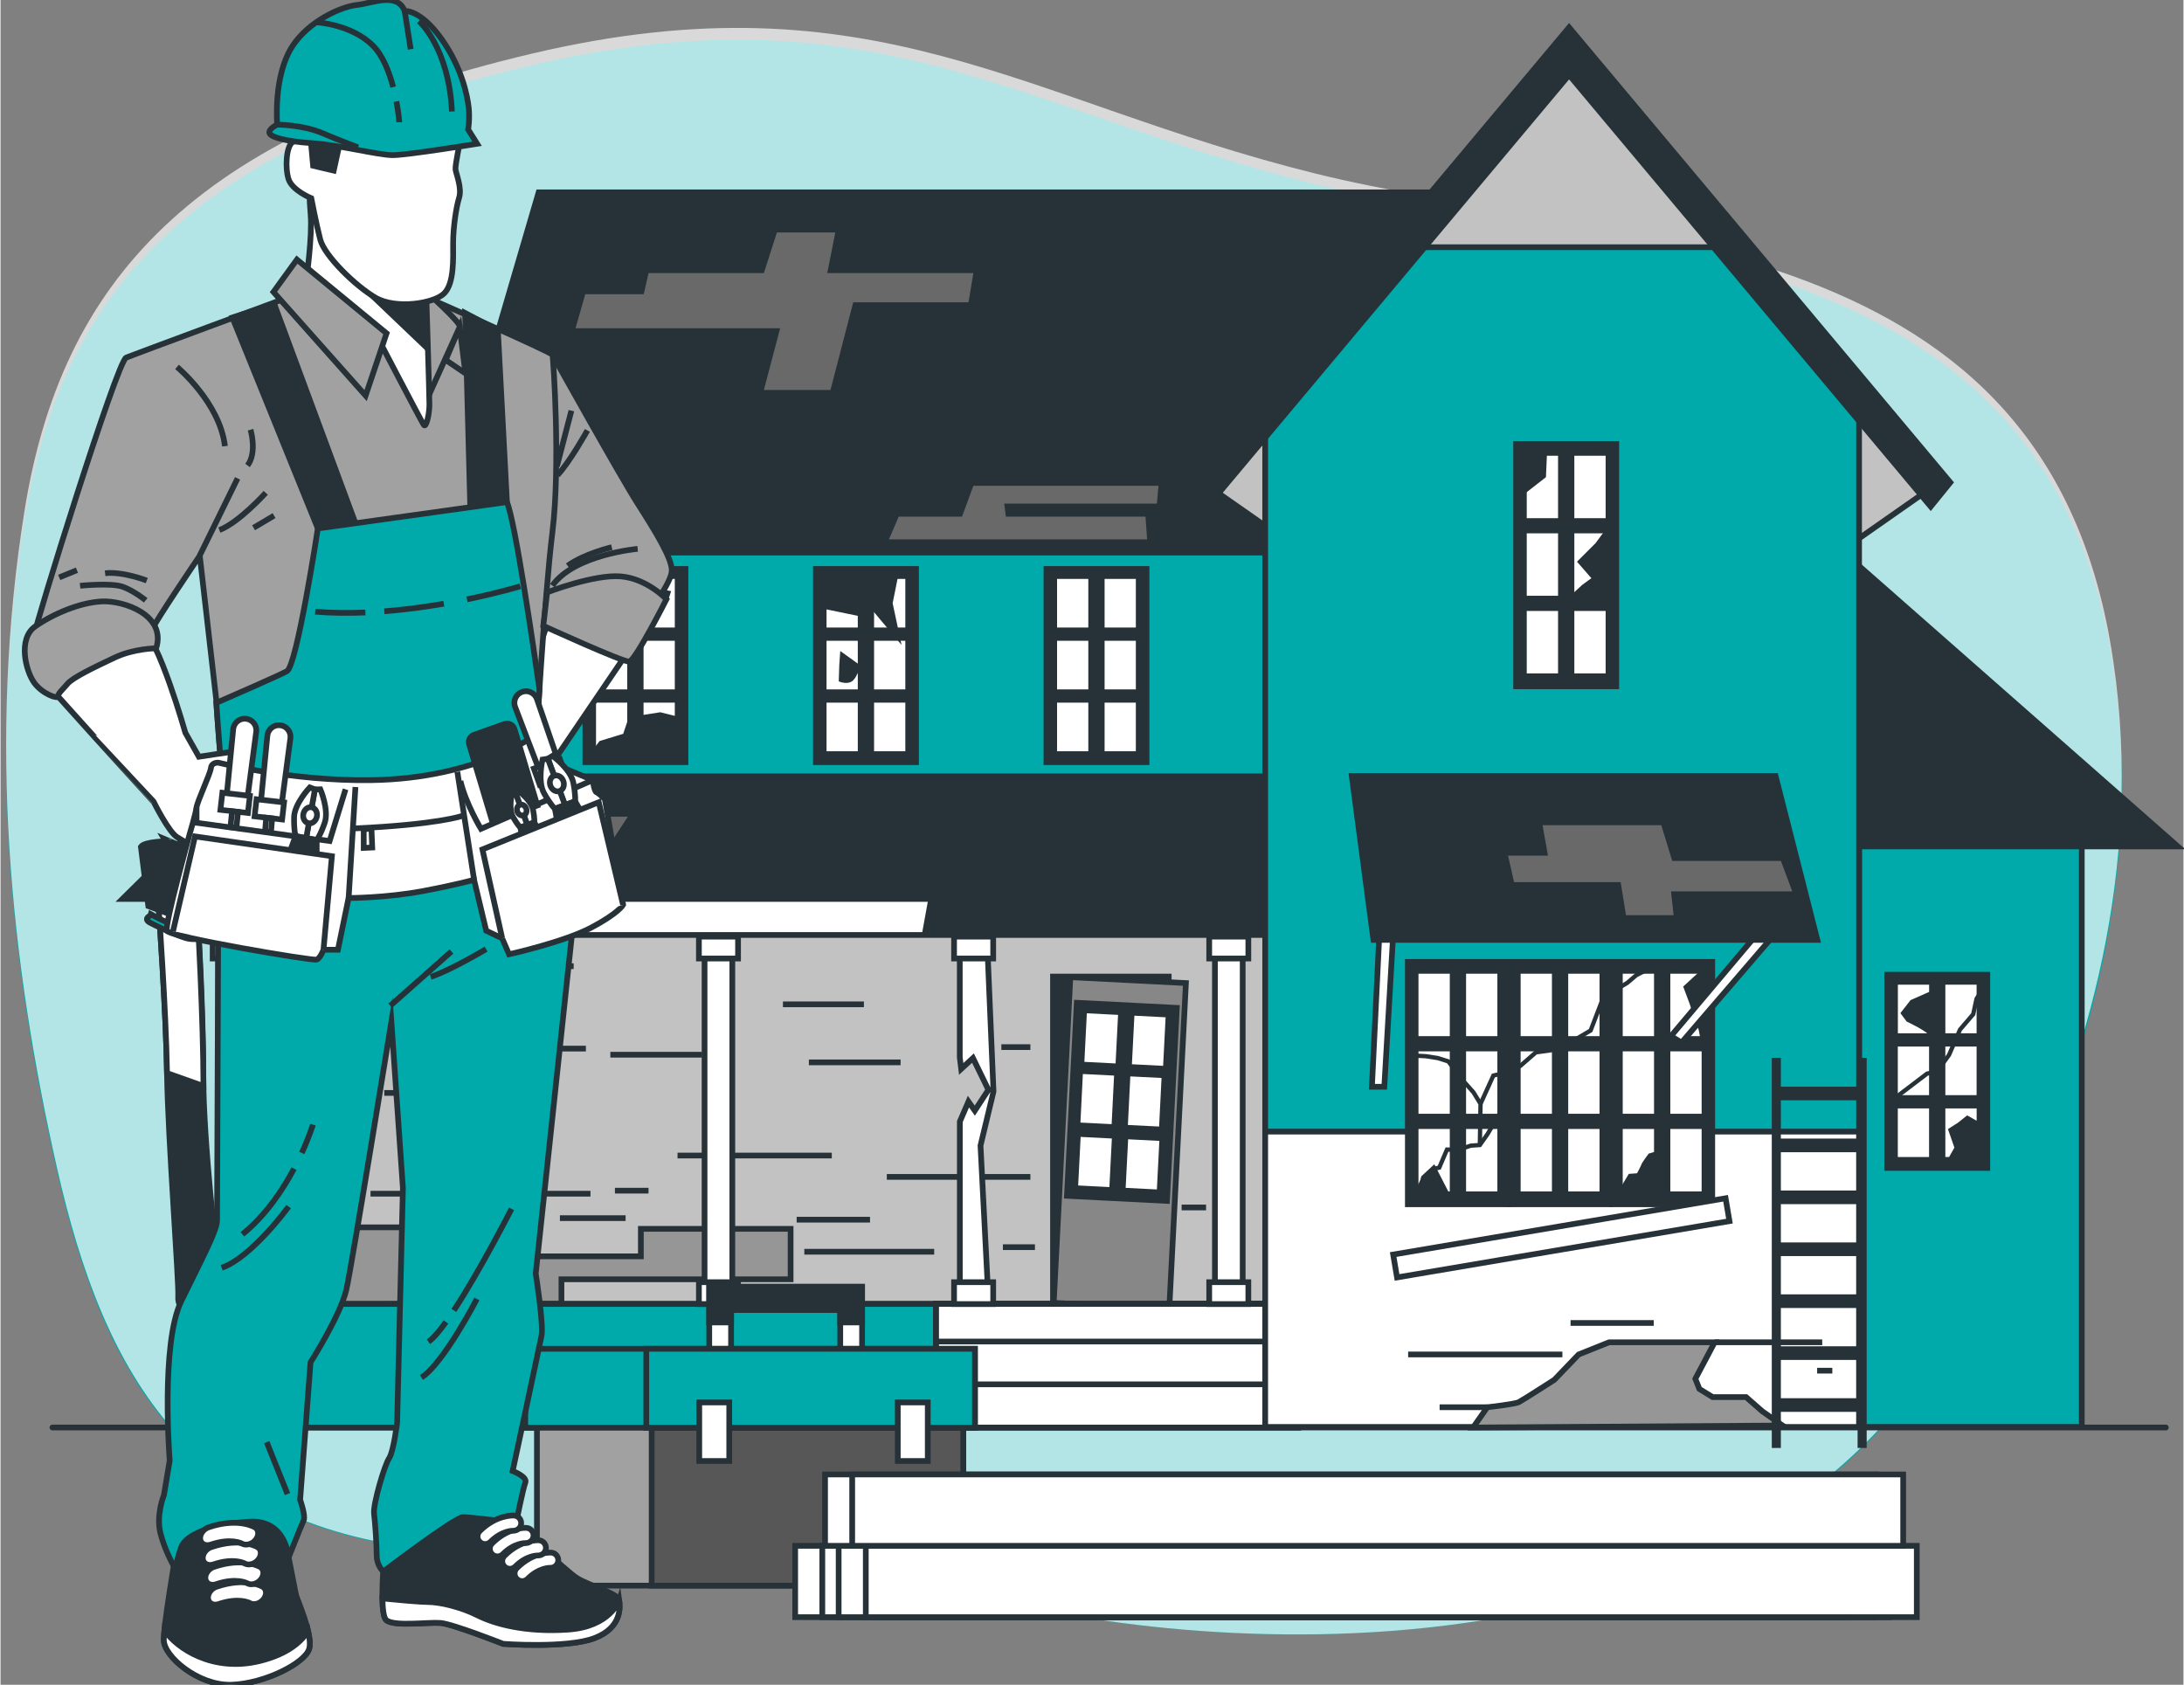 <svg width="512" height="395" version="1.1" id="Layer_1" xmlns="http://www.w3.org/2000/svg" xmlns:xlink="http://www.w3.org/1999/xlink" x="0px" y="0px"
	 viewBox="0 0 382.09 294.92" style="enable-background:new 0 0 382.09 294.92;" xml:space="preserve">
<rect x="0" y="0" width="382.09" height="294.92" fill="#808080" stroke="none"/>
<g id="Background_Simple">
</g>
<g id="Floor">
</g>
<g id="Clouds_1_">
</g>
<g id="Plant_00000113345829635949473810000009917685311215931786_">
</g>
<g id="House">
</g>
<g id="Toolbox">
</g>
<g id="Wood">
</g>
<g id="Character">
</g>
<g id="Ladder">
	<g>
		<g>
			<path style="fill:#00A9AA;" d="M329.67,249.49c0,0,52.5-62.91,39.56-136.04s-88.38-68.68-139.21-81.22S152.83-2.55,93.13,11.39
				S10.59,51.07,4.18,90.97c-6.41,39.89-2.5,78.08,5.73,114.19s23.44,62.68,67.25,66.38c43.82,3.7,58.78-6.93,83.62,4.08
				C185.62,286.65,283.22,300.67,329.67,249.49z"/>
			<path style="opacity:0.7;fill:#FFFFFF;enable-background:new    ;" d="M329.67,249.22c0,0,52.5-63.38,39.56-137.05
				s-88.38-69.19-139.21-81.82S152.83-4.69,93.13,9.36S10.59,49.33,4.18,89.52c-6.41,40.18-2.5,78.66,5.73,115.04
				s23.44,63.14,67.25,66.87c43.82,3.73,58.78-6.98,83.62,4.11C185.62,286.65,283.22,300.78,329.67,249.22z"/>
		</g>
		
			<line style="fill:none;stroke:#263238;stroke-linecap:round;stroke-linejoin:round;stroke-miterlimit:10;" x1="9.08" y1="249.89" x2="379.01" y2="249.89"/>
		<g>
			<rect x="59.6" y="158.98" style="fill:#C2C2C2;stroke:#263238;stroke-miterlimit:10;" width="163.17" height="69.27"/>
			<g>
				<rect x="184.22" y="170.95" style="fill:#263238;stroke:#263238;stroke-miterlimit:10;" width="20.25" height="57.07"/>
				
					<rect x="167.23" y="189.91" transform="matrix(0.051 -0.999 0.999 0.051 -13.907 385.445)" style="fill:#878787;stroke:#263238;stroke-width:1;stroke-miterlimit:10;" width="57.07" height="20.25"/>
				<g>
					
						<rect x="179.22" y="184.08" transform="matrix(0.051 -0.999 0.999 0.051 -6.374 378.979)" style="fill:#263238;stroke:#263238;stroke-width:1;stroke-miterlimit:10;" width="33.82" height="17.52"/>
					<g>
						
							<rect x="187.76" y="178.5" transform="matrix(0.051 -0.999 0.999 0.051 1.286 364.824)" style="fill:#FFFFFF;stroke:#263238;stroke-width:1;stroke-miterlimit:10;" width="9.51" height="6.47"/>
						
							<rect x="196.08" y="178.92" transform="matrix(0.051 -0.999 0.999 0.051 8.765 373.533)" style="fill:#FFFFFF;stroke:#263238;stroke-width:1;stroke-miterlimit:10;" width="9.51" height="6.47"/>
					</g>
					<g>
						
							<rect x="187.24" y="189.29" transform="matrix(0.05 -0.999 0.999 0.05 -9.968 374.574)" style="fill:#FFFFFF;stroke:#263238;stroke-width:1;stroke-miterlimit:10;" width="9.51" height="6.47"/>
						
							<rect x="195.55" y="189.71" transform="matrix(0.05 -0.999 0.999 0.05 -2.496 383.272)" style="fill:#FFFFFF;stroke:#263238;stroke-width:1;stroke-miterlimit:10;" width="9.51" height="6.47"/>
					</g>
					<g>
						
							<rect x="186.67" y="200.13" transform="matrix(0.051 -0.999 0.999 0.051 -21.352 384.272)" style="fill:#FFFFFF;stroke:#263238;stroke-width:1;stroke-miterlimit:10;" width="9.51" height="6.47"/>
						
							<rect x="194.98" y="200.55" transform="matrix(0.051 -0.999 0.999 0.051 -13.882 392.97)" style="fill:#FFFFFF;stroke:#263238;stroke-width:1;stroke-miterlimit:10;" width="9.51" height="6.47"/>
					</g>
				</g>
			</g>
			<g>
				<polygon style="fill:#969696;stroke:#263238;stroke-miterlimit:10;" points="112.08,215.11 112.08,219.93 89.89,219.93 
					89.89,214.85 59.68,214.85 59.68,228.26 98.18,228.21 98.18,223.94 138.29,223.94 138.29,215.11 				"/>
				<line style="fill:none;stroke:#263238;stroke-miterlimit:10;" x1="139.35" y1="213.51" x2="152.19" y2="213.51"/>
				<line style="fill:none;stroke:#263238;stroke-miterlimit:10;" x1="97.91" y1="213.24" x2="109.41" y2="213.24"/>
				<line style="fill:none;stroke:#263238;stroke-miterlimit:10;" x1="163.42" y1="219.12" x2="140.69" y2="219.12"/>
				<line style="fill:none;stroke:#263238;stroke-miterlimit:10;" x1="64.76" y1="208.96" x2="103.26" y2="208.96"/>
				<line style="fill:none;stroke:#263238;stroke-miterlimit:10;" x1="107.54" y1="208.43" x2="113.42" y2="208.43"/>
				<line style="fill:none;stroke:#263238;stroke-miterlimit:10;" x1="157.54" y1="185.97" x2="141.49" y2="185.97"/>
				<line style="fill:none;stroke:#263238;stroke-miterlimit:10;" x1="106.74" y1="184.63" x2="122.78" y2="184.63"/>
				<line style="fill:none;stroke:#263238;stroke-miterlimit:10;" x1="94.44" y1="183.56" x2="102.46" y2="183.56"/>
				<line style="fill:none;stroke:#263238;stroke-miterlimit:10;" x1="151.12" y1="175.81" x2="136.95" y2="175.81"/>
				<line style="fill:none;stroke:#263238;stroke-miterlimit:10;" x1="67.17" y1="191.32" x2="93.1" y2="191.32"/>
				<line style="fill:none;stroke:#263238;stroke-miterlimit:10;" x1="145.5" y1="202.28" x2="118.5" y2="202.28"/>
				<line style="fill:none;stroke:#263238;stroke-miterlimit:10;" x1="180.26" y1="183.3" x2="175.18" y2="183.3"/>
				<line style="fill:none;stroke:#263238;stroke-miterlimit:10;" x1="206.73" y1="211.37" x2="211.01" y2="211.37"/>
				<line style="fill:none;stroke:#263238;stroke-miterlimit:10;" x1="181.06" y1="218.32" x2="175.45" y2="218.32"/>
				<line style="fill:none;stroke:#263238;stroke-miterlimit:10;" x1="155.13" y1="206.02" x2="180.26" y2="206.02"/>
				<line style="fill:none;stroke:#263238;stroke-miterlimit:10;" x1="64.22" y1="169.13" x2="100.32" y2="169.13"/>
			</g>
			<rect x="34.87" y="154.51" style="fill:#FFFFFF;stroke:#263238;stroke-miterlimit:10;" width="192.18" height="9.16"/>
			<polygon style="fill:#263238;stroke:#263238;stroke-miterlimit:10;" points="86.57,92.94 21.34,157.36 162.9,157.36 
				161.82,163.31 227.32,163.31 227.32,89.72 89.55,89.72 			"/>
			<rect x="89.1" y="89.72" style="fill:#00A9AA;stroke:#263238;stroke-miterlimit:10;" width="139.19" height="46.18"/>
			<polygon style="fill:#263238;stroke:#263238;stroke-miterlimit:10;" points="277.98,96.73 75.72,96.73 94.19,33.67 277.98,33.67 
							"/>
			<g>
				<rect x="102.37" y="99.6" style="fill:#263238;stroke:#263238;stroke-miterlimit:10;" width="17.52" height="33.82"/>
				<g>
					<rect x="103.73" y="100.84" style="fill:#FFFFFF;stroke:#263238;stroke-miterlimit:10;" width="6.47" height="9.51"/>
					<rect x="112.05" y="100.84" style="fill:#FFFFFF;stroke:#263238;stroke-miterlimit:10;" width="6.47" height="9.51"/>
				</g>
				<g>
					<rect x="103.73" y="111.67" style="fill:#FFFFFF;stroke:#263238;stroke-miterlimit:10;" width="6.47" height="9.51"/>
					<rect x="112.05" y="111.67" style="fill:#FFFFFF;stroke:#263238;stroke-miterlimit:10;" width="6.47" height="9.51"/>
				</g>
				<g>
					<rect x="103.73" y="122.5" style="fill:#FFFFFF;stroke:#263238;stroke-miterlimit:10;" width="6.47" height="9.51"/>
					<rect x="112.05" y="122.5" style="fill:#FFFFFF;stroke:#263238;stroke-miterlimit:10;" width="6.47" height="9.51"/>
				</g>
			</g>
			<g>
				<rect x="142.72" y="99.6" style="fill:#263238;stroke:#263238;stroke-miterlimit:10;" width="17.52" height="33.82"/>
				<g>
					<rect x="144.08" y="100.84" style="fill:#FFFFFF;stroke:#263238;stroke-miterlimit:10;" width="6.47" height="9.51"/>
					<rect x="152.4" y="100.84" style="fill:#FFFFFF;stroke:#263238;stroke-miterlimit:10;" width="6.47" height="9.51"/>
				</g>
				<g>
					<rect x="144.08" y="111.67" style="fill:#FFFFFF;stroke:#263238;stroke-miterlimit:10;" width="6.47" height="9.51"/>
					<rect x="152.4" y="111.67" style="fill:#FFFFFF;stroke:#263238;stroke-miterlimit:10;" width="6.47" height="9.51"/>
				</g>
				<g>
					<rect x="144.08" y="122.5" style="fill:#FFFFFF;stroke:#263238;stroke-miterlimit:10;" width="6.47" height="9.51"/>
					<rect x="152.4" y="122.5" style="fill:#FFFFFF;stroke:#263238;stroke-miterlimit:10;" width="6.47" height="9.51"/>
				</g>
			</g>
			<g>
				<rect x="183.07" y="99.6" style="fill:#263238;stroke:#263238;stroke-miterlimit:10;" width="17.52" height="33.82"/>
				<g>
					<rect x="184.43" y="100.84" style="fill:#FFFFFF;stroke:#263238;stroke-miterlimit:10;" width="6.47" height="9.51"/>
					<rect x="192.75" y="100.84" style="fill:#FFFFFF;stroke:#263238;stroke-miterlimit:10;" width="6.47" height="9.51"/>
				</g>
				<g>
					<rect x="184.43" y="111.67" style="fill:#FFFFFF;stroke:#263238;stroke-miterlimit:10;" width="6.47" height="9.51"/>
					<rect x="192.75" y="111.67" style="fill:#FFFFFF;stroke:#263238;stroke-miterlimit:10;" width="6.47" height="9.51"/>
				</g>
				<g>
					<rect x="184.43" y="122.5" style="fill:#FFFFFF;stroke:#263238;stroke-miterlimit:10;" width="6.47" height="9.51"/>
					<rect x="192.75" y="122.5" style="fill:#FFFFFF;stroke:#263238;stroke-miterlimit:10;" width="6.47" height="9.51"/>
				</g>
			</g>
			<rect x="34.05" y="228.26" style="fill:#00A9AA;stroke:#263238;stroke-miterlimit:10;" width="193.09" height="21.63"/>
			<rect x="163.76" y="228.26" style="fill:#FFFFFF;stroke:#263238;stroke-miterlimit:10;" width="63.37" height="21.63"/>
			<rect x="163.76" y="228.26" style="fill:#FFFFFF;stroke:#263238;stroke-miterlimit:10;" width="63.37" height="14.07"/>
			<rect x="163.76" y="228.26" style="fill:#FFFFFF;stroke:#263238;stroke-miterlimit:10;" width="63.37" height="6.58"/>
			<rect x="325.31" y="144.63" style="fill:#00A9AA;stroke:#263238;stroke-miterlimit:10;" width="38.98" height="105.16"/>
			<polygon style="fill:#263238;stroke:#263238;stroke-miterlimit:10;" points="321.27,148.17 381.1,148.17 321.73,95.93 			"/>
			<g>
				<rect x="330.23" y="170.63" style="fill:#263238;stroke:#263238;stroke-miterlimit:10;" width="17.52" height="33.82"/>
				<g>
					<g>
						<path style="fill:#FFFFFF;stroke:#263238;stroke-miterlimit:10;" d="M338.07,181.01v-5.32c-0.15,1.6-0.34,3.85-0.28,5
							C337.91,180.8,338.01,180.91,338.07,181.01z"/>
						<path style="fill:#FFFFFF;stroke:#263238;stroke-miterlimit:10;" d="M337.79,180.68c-1.01-0.93-3.82-2.25-3.82-2.25l-0.8-1.07
							l1.47-1.88l3.43-1.52v-2.09h-6.47v9.51h6.33C337.85,181.29,337.8,181.05,337.79,180.68z"/>
					</g>
					<rect x="339.91" y="171.87" style="fill:#FFFFFF;stroke:#263238;stroke-miterlimit:10;" width="6.47" height="9.51"/>
				</g>
				<g>
					<rect x="331.59" y="182.7" style="fill:#FFFFFF;stroke:#263238;stroke-miterlimit:10;" width="6.47" height="9.51"/>
					<rect x="339.91" y="182.7" style="fill:#FFFFFF;stroke:#263238;stroke-miterlimit:10;" width="6.47" height="9.51"/>
				</g>
				<g>
					<rect x="331.59" y="193.53" style="fill:#FFFFFF;stroke:#263238;stroke-miterlimit:10;" width="6.47" height="9.51"/>
					<polygon style="fill:#FFFFFF;stroke:#263238;stroke-miterlimit:10;" points="342.54,200.94 341.47,197.86 342.94,196.92 
						344.28,195.85 346.16,196.92 346.39,197.22 346.39,193.53 339.91,193.53 339.91,203.04 341.36,203.04 					"/>
				</g>
				<polyline style="fill:none;stroke:#263238;stroke-width:0.75;stroke-miterlimit:10;" points="331.59,192.21 337.21,187.94 
					338.99,187.54 341.06,184.66 342.98,180.23 345.29,177.54 345.87,174.84 346.83,173.3 				"/>
			</g>
			<polygon style="fill:#C2C2C2;stroke:#263238;stroke-miterlimit:10;" points="337.37,85.8 323.57,95.46 323.57,64.86 			"/>
			<polygon style="fill:#C2C2C2;stroke:#263238;stroke-miterlimit:10;" points="212.41,85.8 226.22,95.46 226.22,64.86 			"/>
			<polygon style="fill:#00A9AA;stroke:#263238;stroke-miterlimit:10;" points="325.31,249.79 221.36,249.79 221.36,72.67 
				273.61,11.33 325.31,72.67 			"/>
			<polygon style="fill:#C2C2C2;stroke:#263238;stroke-miterlimit:10;" points="300.53,43.27 273.61,11.33 246.4,43.27 			"/>
			<rect x="221.36" y="198.09" style="fill:#FFFFFF;stroke:#263238;stroke-miterlimit:10;" width="103.94" height="51.7"/>
			<g>
				<g>
					<rect x="246.33" y="168.39" style="fill:#263238;stroke:#263238;stroke-miterlimit:10;" width="17.53" height="42.42"/>
					<g>
						<rect x="247.69" y="169.95" style="fill:#FFFFFF;stroke:#263238;stroke-miterlimit:10;" width="6.48" height="11.93"/>
						<rect x="256.02" y="169.95" style="fill:#FFFFFF;stroke:#263238;stroke-miterlimit:10;" width="6.48" height="11.93"/>
					</g>
					<g>
						<rect x="247.69" y="183.54" style="fill:#FFFFFF;stroke:#263238;stroke-miterlimit:10;" width="6.48" height="11.93"/>
						<rect x="256.02" y="183.54" style="fill:#FFFFFF;stroke:#263238;stroke-miterlimit:10;" width="6.48" height="11.93"/>
					</g>
					<g>
						<rect x="247.69" y="197.13" style="fill:#FFFFFF;stroke:#263238;stroke-miterlimit:10;" width="6.48" height="11.93"/>
						<rect x="256.02" y="197.13" style="fill:#FFFFFF;stroke:#263238;stroke-miterlimit:10;" width="6.48" height="11.93"/>
					</g>
				</g>
				<g>
					<rect x="264.2" y="168.39" style="fill:#263238;stroke:#263238;stroke-miterlimit:10;" width="17.53" height="42.42"/>
					<g>
						<rect x="265.57" y="169.95" style="fill:#FFFFFF;stroke:#263238;stroke-miterlimit:10;" width="6.48" height="11.93"/>
						<rect x="273.9" y="169.95" style="fill:#FFFFFF;stroke:#263238;stroke-miterlimit:10;" width="6.48" height="11.93"/>
					</g>
					<g>
						<rect x="265.57" y="183.54" style="fill:#FFFFFF;stroke:#263238;stroke-miterlimit:10;" width="6.48" height="11.93"/>
						<rect x="273.9" y="183.54" style="fill:#FFFFFF;stroke:#263238;stroke-miterlimit:10;" width="6.48" height="11.93"/>
					</g>
					<g>
						<rect x="265.57" y="197.13" style="fill:#FFFFFF;stroke:#263238;stroke-miterlimit:10;" width="6.48" height="11.93"/>
						<rect x="273.9" y="197.13" style="fill:#FFFFFF;stroke:#263238;stroke-miterlimit:10;" width="6.48" height="11.93"/>
					</g>
				</g>
				<g>
					<rect x="282.08" y="168.39" style="fill:#263238;stroke:#263238;stroke-miterlimit:10;" width="17.53" height="42.42"/>
					<g>
						<rect x="283.44" y="169.95" style="fill:#FFFFFF;stroke:#263238;stroke-miterlimit:10;" width="6.48" height="11.93"/>
						<rect x="291.77" y="169.95" style="fill:#FFFFFF;stroke:#263238;stroke-miterlimit:10;" width="6.48" height="11.93"/>
					</g>
					<g>
						<rect x="283.44" y="183.54" style="fill:#FFFFFF;stroke:#263238;stroke-miterlimit:10;" width="6.48" height="11.93"/>
						<rect x="291.77" y="183.54" style="fill:#FFFFFF;stroke:#263238;stroke-miterlimit:10;" width="6.48" height="11.93"/>
					</g>
					<g>
						<rect x="283.44" y="197.13" style="fill:#FFFFFF;stroke:#263238;stroke-miterlimit:10;" width="6.48" height="11.93"/>
						<path style="fill:#263238;stroke:#263238;stroke-miterlimit:10;" d="M283.44,209.06l1.86-3.09l1.46-0.11
							c0,0,0.79-1.46,0.9-1.8s1.13-1.69,1.13-1.69l1.13-0.34v7.03L283.44,209.06L283.44,209.06z"/>
						<polygon style="fill:#263238;stroke:#263238;stroke-miterlimit:10;" points="298.25,169.95 295.11,172.84 296.12,175.54 
							297.36,179.26 297.7,180.05 297.92,181.18 						"/>
						<rect x="291.77" y="197.13" style="fill:#FFFFFF;stroke:#263238;stroke-miterlimit:10;" width="6.48" height="11.93"/>
					</g>
				</g>
				<polygon style="fill:#263238;stroke:#263238;stroke-miterlimit:10;" points="253.19,209.24 250.82,204.62 249.13,206.19 
					248.45,209.12 				"/>
				<polyline style="fill:none;stroke:#263238;stroke-width:0.75;stroke-miterlimit:10;" points="258.93,200.45 259.05,193.23 
					257.81,191.21 256,189.18 253.41,185.8 251.61,185.23 249.47,184.89 247.44,184.78 				"/>
				<polyline style="fill:none;stroke:#263238;stroke-width:0.75;stroke-miterlimit:10;" points="259.05,193.23 261.3,188.28 
					263.22,187.82 266.03,186.58 268.74,184.22 272.79,183.65 278.32,180.39 280.57,174.53 284.74,172.05 286.32,170.7 
					287.67,170.02 				"/>
				<path style="fill:none;stroke:#263238;stroke-width:0.75;stroke-miterlimit:10;" d="M247.69,209.06l1.44-2.86l1.69-1.58
					l1.01-0.23l1.35-3.16c0,0,0.9,0,1.24,0.11c0.34,0.11,2.93-0.79,2.93-0.79l1.58-0.11l1.35-1.92l2.25-3.83"/>
			</g>
			
				<rect x="243.64" y="214.71" transform="matrix(0.986 -0.167 0.167 0.986 -32.325 48.597)" style="fill:#FFFFFF;stroke:#263238;stroke-width:1;stroke-miterlimit:10;" width="59.01" height="4.06"/>
			<polygon style="fill:#263238;stroke:#263238;stroke-miterlimit:10;" points="210.58,88.87 211.09,88.87 274.55,13.12 
				337.85,88.68 341.28,84.45 274.55,4.8 207.25,85.15 			"/>
			<g>
				<polygon style="fill:#FFFFFF;stroke:#263238;stroke-miterlimit:10;" points="42.47,194.91 41.73,193.42 41.28,190.88 
					40.09,192.67 40.09,178.07 40.69,179.11 41.43,175.69 41.88,179.11 42.77,174.64 42.99,174.64 42.99,166.66 38.12,166.66 
					38.12,224.62 42.99,224.62 42.99,195.93 				"/>
				<rect x="37.13" y="163.96" style="fill:#FFFFFF;stroke:#263238;stroke-miterlimit:10;" width="6.85" height="3.83"/>
				<rect x="37.13" y="224.45" style="fill:#FFFFFF;stroke:#263238;stroke-miterlimit:10;" width="6.85" height="3.83"/>
			</g>
			<g>
				<rect x="78.57" y="166.66" style="fill:#FFFFFF;stroke:#263238;stroke-miterlimit:10;" width="4.86" height="57.96"/>
				<rect x="77.57" y="163.96" style="fill:#FFFFFF;stroke:#263238;stroke-miterlimit:10;" width="6.85" height="3.83"/>
				<rect x="77.57" y="224.45" style="fill:#FFFFFF;stroke:#263238;stroke-miterlimit:10;" width="6.85" height="3.83"/>
			</g>
			<g>
				<rect x="123.23" y="166.66" style="fill:#FFFFFF;stroke:#263238;stroke-miterlimit:10;" width="4.86" height="57.96"/>
				<rect x="122.24" y="163.96" style="fill:#FFFFFF;stroke:#263238;stroke-miterlimit:10;" width="6.85" height="3.83"/>
				<rect x="122.24" y="224.45" style="fill:#FFFFFF;stroke:#263238;stroke-miterlimit:10;" width="6.85" height="3.83"/>
			</g>
			<g>
				<path style="fill:#FFFFFF;stroke:#263238;stroke-miterlimit:10;" d="M167.9,166.66v18.42l0.25,2.04l2.06-1.9l2.7,5.55
					l-2.38,3.65l-1.11-1.58l-1.51,3.5v28.31h4.86l-1.24-24.11l2.27-9.45c0-0.03,0-0.05,0-0.08l-1.03-24.33h-4.87V166.66z"/>
				<rect x="166.9" y="163.96" style="fill:#FFFFFF;stroke:#263238;stroke-miterlimit:10;" width="6.85" height="3.83"/>
				<rect x="166.9" y="224.45" style="fill:#FFFFFF;stroke:#263238;stroke-miterlimit:10;" width="6.85" height="3.83"/>
			</g>
			<g>
				<rect x="212.56" y="166.66" style="fill:#FFFFFF;stroke:#263238;stroke-miterlimit:10;" width="4.86" height="57.96"/>
				<rect x="211.56" y="163.96" style="fill:#FFFFFF;stroke:#263238;stroke-miterlimit:10;" width="6.85" height="3.83"/>
				<rect x="211.56" y="224.45" style="fill:#FFFFFF;stroke:#263238;stroke-miterlimit:10;" width="6.85" height="3.83"/>
			</g>
			<g>
				<rect x="265.28" y="77.72" style="fill:#263238;stroke:#263238;stroke-miterlimit:10;" width="17.53" height="42.42"/>
				<g>
					<rect x="266.64" y="79.28" style="fill:#FFFFFF;stroke:#263238;stroke-miterlimit:10;" width="6.48" height="11.93"/>
					<rect x="274.97" y="79.28" style="fill:#FFFFFF;stroke:#263238;stroke-miterlimit:10;" width="6.48" height="11.93"/>
				</g>
				<g>
					<rect x="266.64" y="92.86" style="fill:#FFFFFF;stroke:#263238;stroke-miterlimit:10;" width="6.48" height="11.93"/>
					<rect x="274.97" y="92.86" style="fill:#FFFFFF;stroke:#263238;stroke-miterlimit:10;" width="6.48" height="11.93"/>
				</g>
				<g>
					<rect x="266.64" y="106.45" style="fill:#FFFFFF;stroke:#263238;stroke-miterlimit:10;" width="6.48" height="11.93"/>
					<rect x="274.97" y="106.45" style="fill:#FFFFFF;stroke:#263238;stroke-miterlimit:10;" width="6.48" height="11.93"/>
				</g>
				<polygon style="fill:#263238;stroke:#263238;stroke-miterlimit:10;" points="281.45,92.86 279.56,95.41 276.62,98.35 
					279.19,101.3 277.17,102.77 274.97,104.79 281.45,104.79 				"/>
				<polygon style="fill:#263238;stroke:#263238;stroke-miterlimit:10;" points="270.19,79.24 270.01,83.28 266.7,85.86 
					266.64,79.28 				"/>
			</g>
			<polygon style="fill:#FFFFFF;stroke:#263238;stroke-miterlimit:10;" points="241.4,162.36 240.04,190.24 242.21,190.24 
				243.83,162.36 			"/>
			<polygon style="fill:#FFFFFF;stroke:#263238;stroke-miterlimit:10;" points="310.55,159.83 292.39,181.37 294.23,182.51 
				312.62,161.11 			"/>
			<polygon style="fill:#263238;stroke:#263238;stroke-miterlimit:10;" points="318,164.53 240.31,164.53 236.52,135.84 
				310.69,135.84 			"/>
			<polygon style="fill:#696969;" points="292.61,150.71 311.63,150.71 313.62,156.04 292.39,156.04 292.85,160.21 284.51,160.21 
				283.58,154.42 264.92,154.42 263.87,149.78 270.86,149.78 269.9,144.45 290.69,144.45 			"/>
			<path style="fill:#969696;stroke:#263238;stroke-miterlimit:10;" d="M257.75,249.89l2.49-3.55c0,0,4.8-0.53,5.51-0.89
				c0.71-0.36,6.22-3.91,6.22-3.91l4.26-4.44l5.33-2.13h18.47l-3.38,6.39l0.71,1.78l2.31,1.42h5.86l2.84,2.49l3.55,2.49
				L257.75,249.89z"/>
			<line style="fill:none;stroke:#263238;stroke-miterlimit:10;" x1="300.03" y1="234.97" x2="318.86" y2="234.97"/>
			<line style="fill:none;stroke:#263238;stroke-miterlimit:10;" x1="320.63" y1="239.94" x2="317.97" y2="239.94"/>
			<line style="fill:none;stroke:#263238;stroke-miterlimit:10;" x1="246.38" y1="237.1" x2="273.38" y2="237.1"/>
			<line style="fill:none;stroke:#263238;stroke-miterlimit:10;" x1="260.24" y1="246.34" x2="251.89" y2="246.34"/>
			<line style="fill:none;stroke:#263238;stroke-miterlimit:10;" x1="274.81" y1="231.59" x2="289.37" y2="231.59"/>
			<polygon style="fill:#263238;stroke:#263238;stroke-miterlimit:10;" points="103.73,132.01 105.16,130.15 109.38,128.86 
				110.12,126.66 111.96,125.74 115.45,125.19 118.39,125.92 118.52,132.01 			"/>
			<path style="fill:#263238;stroke:#263238;stroke-miterlimit:10;" d="M114.9,103.5l-0.92,2.02l1.31,0.07c0,0,1.08-0.63,1.26-1.18
				c0.18-0.55,0.18-0.55,0.18-0.55L114.9,103.5z"/>
			<path style="fill:#263238;stroke:#263238;stroke-miterlimit:10;" d="M147.42,114.89l-0.11,1.53l-0.08,2.51
				c0,0,1.1,0.37,1.65-0.18c0.55-0.55,1.1-2.02,1.1-2.02L147.42,114.89z"/>
			<polygon style="fill:#263238;stroke:#263238;stroke-miterlimit:10;" points="144.12,106.07 150.37,107.36 152.02,105.34 
				156.8,111.04 155.64,105.6 156.43,101.66 144.08,100.84 			"/>
			<polygon style="fill:#696969;" points="133.61,47.8 113.43,47.8 112.58,51.5 102.35,51.5 100.64,57.46 136.46,57.46 
				133.61,68.27 145.27,68.27 149.25,52.92 169.43,52.92 170.28,47.8 144.7,47.8 146.12,40.69 135.89,40.69 			"/>
			<polygon style="fill:#696969;" points="202.68,85.04 170.28,85.04 168.29,90.44 157.21,90.44 155.5,94.42 200.69,94.42 
				200.41,90.44 175.97,90.44 175.68,88.16 202.4,88.16 			"/>
			<polygon style="fill:#696969;" points="81.03,82.48 104.91,82.76 102.92,90.15 112.58,90.15 111.44,96.41 77.14,96.16 			"/>
			<polygon style="fill:#696969;" points="77.11,148.29 106.32,148.29 109.8,142.96 87.08,142.96 90.1,138.79 81.75,138.79 
				78.27,144.58 62.97,144.58 58.57,149.22 69,149.22 64.6,154.55 72.71,154.55 			"/>
		</g>
		<g>
			<path style="fill:#263238;stroke:#263238;stroke-miterlimit:10;" d="M27.69,159.05c0,0,1.3,18.16,1.46,29.19
				s2.11,36.33,1.95,38.76s2.27,3.24,4.22,2.59s3.89-1.78,3.57-4.38c-0.32-2.59-0.97-4.87-0.97-4.87s-2.43-20.27-2.43-32.11
				s-0.97-27.73-0.97-27.73L27.69,159.05z"/>
			<path style="fill:#FFFFFF;stroke:#263238;stroke-miterlimit:10;" d="M35.52,190.12c-0.02-11.79-1.02-29.61-1.02-29.61l-6.81-1.46
				c0,0,1.27,17.73,1.45,28.8L35.52,190.12z"/>
			<path style="fill:#00A9AA;stroke:#263238;stroke-miterlimit:10;" d="M26.49,161.68c0,0,3.21,1.68,5.87,2.51
				c2.65,0.84,5.17-1.12,5.17-1.12l0.58-1.78c0,0-2.4,1.64-4.77,1.5s-6.85-2.65-6.85-2.65S24.53,160.84,26.49,161.68z"/>
			<path style="fill:#263238;stroke:#263238;stroke-miterlimit:10;" d="M24.57,148.23l1.3,10.38l10.7,4.05l9.89,13.62
				c0,0,3.24-9.57,2.43-16.22c-0.81-6.65-1.95-9.89-1.95-9.89s-4.87,1.78-7.46,0.97s-9.89-3.89-9.89-3.89S25.22,147.25,24.57,148.23
				z"/>
			<path style="fill:#FFFFFF;stroke:#263238;stroke-miterlimit:10;" d="M48.89,160.06c-0.81-6.65-1.95-9.89-1.95-9.89
				s-2.31,0.85-4.6,1.11v19.34l4.11,5.66C46.46,176.28,49.7,166.71,48.89,160.06z"/>
		</g>
		<g>
			<g>
				<polygon style="fill:#FFFFFF;stroke:#263238;stroke-miterlimit:10;" points="124.05,225.25 124.05,237 127.87,237 
					127.87,229.31 146.98,229.31 146.98,237 150.8,237 150.8,225.25 				"/>
				<polygon style="fill:#263238;stroke:#263238;stroke-miterlimit:10;" points="127.87,231.5 127.87,229.31 146.98,229.31 
					146.98,231.5 150.8,231.5 150.8,225.25 124.05,225.25 124.05,231.5 				"/>
			</g>
			<rect x="93.89" y="243.48" style="fill:#A1A1A1;stroke:#263238;stroke-miterlimit:10;" width="74.62" height="34.09"/>
			<rect x="113.97" y="243.48" style="fill:#575757;stroke:#263238;stroke-miterlimit:10;" width="54.54" height="34.09"/>
			<rect x="91.84" y="236.11" style="fill:#00A9AA;stroke:#263238;stroke-miterlimit:10;" width="78.71" height="13.82"/>
			<rect x="113.03" y="236.11" style="fill:#00A9AA;stroke:#263238;stroke-miterlimit:10;" width="57.52" height="13.82"/>
			<rect x="122.3" y="245.5" style="fill:#FFFFFF;stroke:#263238;stroke-miterlimit:10;" width="5.25" height="10.25"/>
			<rect x="157.05" y="245.5" style="fill:#FFFFFF;stroke:#263238;stroke-miterlimit:10;" width="5.25" height="10.25"/>
		</g>
		<g>
			<g>
				<rect x="139.09" y="270.6" style="fill:#FFFFFF;stroke:#263238;stroke-miterlimit:10;" width="183.96" height="12.49"/>
				<rect x="143.84" y="270.6" style="fill:#FFFFFF;stroke:#263238;stroke-miterlimit:10;" width="183.96" height="12.49"/>
			</g>
			<g>
				<rect x="146.7" y="270.6" style="fill:#FFFFFF;stroke:#263238;stroke-miterlimit:10;" width="183.96" height="12.49"/>
				<rect x="151.45" y="270.6" style="fill:#FFFFFF;stroke:#263238;stroke-miterlimit:10;" width="183.96" height="12.49"/>
			</g>
			<g>
				<rect x="144.32" y="258.11" style="fill:#FFFFFF;stroke:#263238;stroke-miterlimit:10;" width="183.96" height="12.49"/>
				<rect x="149.07" y="258.11" style="fill:#FFFFFF;stroke:#263238;stroke-miterlimit:10;" width="183.96" height="12.49"/>
			</g>
		</g>
		<g>
			<path style="fill:#263238;stroke:#263238;stroke-miterlimit:10;" d="M50.43,272.66c0,0,1.11,5.62,1.27,6.45
				c0.17,0.83,3,6.99,2.33,9.48c-0.67,2.5-7.82,6.16-13.64,6.32c-5.82,0.17-11.81-4.99-11.81-7.82c0-2.83,1.83-13.48,1.83-13.48
				s-0.17-4.33,1.66-6.66c1.83-2.33,13.81-3.33,15.97-2.33C50.21,265.63,50.43,272.66,50.43,272.66z"/>
			<path style="fill:#FFFFFF;stroke:#263238;stroke-miterlimit:10;" d="M40.39,294.92c-5.82,0.17-11.81-4.99-11.81-7.82
				c0-0.43,0.04-1.03,0.11-1.75c2.2,3.27,8.52,7.41,16.69,5.41c5.08-1.25,7.4-3.54,8.45-5.26c0.28,1.2,0.41,2.33,0.2,3.1
				C53.37,291.09,46.22,294.75,40.39,294.92z"/>
			<path style="fill:#263238;stroke:#263238;stroke-miterlimit:10;" d="M90.25,266.6c0,0,8.55,8.35,10.71,9.68
				c2.16,1.33,7.15,2.66,7.32,3.83c0.17,1.16,0.5,4.83-4.33,6.66c-4.83,1.83-15.97,1-15.97,1s-8.82-3.49-10.98-3.66
				s-8.15,0.67-9.48-0.5c-1.34-1.17-0.31-11.56-0.31-11.56s4.8-5.76,8.63-7.25C79.66,263.3,87.86,264.24,90.25,266.6z"/>
			<path style="fill:#FFFFFF;stroke:#263238;stroke-miterlimit:10;" d="M103.95,286.76c-4.83,1.83-15.97,1-15.97,1
				s-8.82-3.49-10.98-3.66c-2.16-0.17-8.15,0.67-9.48-0.5c-0.47-0.41-0.64-1.96-0.68-3.79c2.5,0.25,6.64,0.63,8,0.63
				c2,0,5.66,0.83,8.65,2.33c3,1.5,8.32,3,15.81,2.5s8.99-5.16,8.99-5.16C108.45,281.27,108.78,284.93,103.95,286.76z"/>
			<g>
				<path style="fill:#00A9AA;stroke:#263238;stroke-miterlimit:10;" d="M100.35,160.49l-6.67,62.45c0,0,1.41,8.89,1.01,10.91
					s-5.05,23.65-5.05,23.65s2.63,1.01,2.22,2.02c-0.4,1.01-1.62,7.07-1.62,7.07s-7.88-1.01-9.3-1.01c-1.41,0-13.94,9.53-13.94,9.53
					s-1.16-1.01-1.16-2.83c0-1.82-0.26-5.69-0.46-7.31s1.82-8.49,2.63-9.7c0.81-1.21,1.41-6.27,1.41-6.27l1.01-41.03l-2.02-29.1
					c0,0-6.87,42.44-7.88,46.89c-1.01,4.45-6.27,12.73-6.27,12.73l-1.82,24.05c0,0,1.01,2.83,0.61,3.64
					c-0.4,0.81-2.63,6.47-2.63,6.47s-0.4-6.67-6.87-6.27c-6.47,0.4-11.12,2.22-11.92,4.45c-0.81,2.22-1.01,3.84-1.01,3.84
					s-1.82-3.03-2.63-6.27c-0.81-3.23,0.61-6.67,0.61-6.67l1.01-6.06c0,0-1.62-20.41,2.02-27.89s6.27-12.33,6.27-14.15
					s0.2-52.35,0.2-52.35l0.4-10.71l62.85-6.06L100.35,160.49z"/>
				<polyline style="fill:none;stroke:#263238;stroke-miterlimit:10;" points="78.93,166.56 68.22,176.05 68.22,176.05 				"/>
				<path style="fill:none;stroke:#263238;stroke-miterlimit:10;" d="M84.99,166.15c0,0-6.47,3.84-9.7,4.85"/>
				<path style="fill:none;stroke:#263238;stroke-miterlimit:10;" d="M51.37,204.58c-2,3.76-4.96,8.18-9.03,11.49"/>
				<path style="fill:none;stroke:#263238;stroke-miterlimit:10;" d="M54.68,196.87c0,0-0.62,2.05-1.95,4.96"/>
				<path style="fill:none;stroke:#263238;stroke-miterlimit:10;" d="M50.43,211.22c0,0-6.47,8.89-11.72,10.71"/>
				<path style="fill:none;stroke:#263238;stroke-miterlimit:10;" d="M77.97,231.42c-1.2,1.67-2.27,2.92-3.08,3.45"/>
				<path style="fill:none;stroke:#263238;stroke-miterlimit:10;" d="M89.44,211.62c0,0-5.51,10.81-10.09,17.77"/>
				<path style="fill:none;stroke:#263238;stroke-miterlimit:10;" d="M83.38,227.39c0,0-5.86,11.32-9.7,13.74"/>
				<path style="fill:none;stroke:#263238;stroke-miterlimit:10;" d="M50.23,261.54c0,0-2.02-5.05-3.64-9.09"/>
			</g>
			<path style="fill:#A1A1A1;stroke:#263238;stroke-miterlimit:10;" d="M96.6,62.11c0,0,11.84,21.23,14.9,26.02
				c3.06,4.79,6.12,9.72,5.99,11.85c-0.13,2.13-4.26,7.59-4.26,7.59l-17.57-1.73l-2.13-37.93L96.6,62.11z"/>
			<line style="fill:none;stroke:#263238;stroke-miterlimit:10;" x1="99.92" y1="71.89" x2="97.39" y2="81.61"/>
			<path style="fill:none;stroke:#263238;stroke-miterlimit:10;" d="M102.72,75.35c0,0-3.1,5.56-5.23,7.82"/>
			<polygon style="fill:#FFFFFF;stroke:#263238;stroke-miterlimit:10;" points="109.64,114.35 97.26,132.58 96.99,134.84 
				94.07,137.37 88.48,130.98 95.8,108.89 			"/>
			<path style="fill:#A1A1A1;stroke:#263238;stroke-miterlimit:10;" d="M74.64,52.08c0,0,21.8,9.55,21.96,10.03
				c0.16,0.48,1.43,19.41,0,31.03s-2.86,37.24-2.86,37.24l0.48,3.82c0,0-17.35,7-29.12,7.16c-11.78,0.16-25.46-2.86-25.94-3.66
				c-0.48-0.8-1.43-15.44-1.43-15.44l-2.86-24.98c0,0-8.01,11.84-8.17,12.64s-5.3,3.07-8.16,1.32s-12.62,1.16-12.62-0.11
				S20.4,63.23,21.99,62.6c1.59-0.64,27.37-10.18,27.37-10.18L74.64,52.08z"/>
			<path style="fill:none;stroke:#263238;stroke-miterlimit:10;" d="M13.92,102.54c0,0,5.47-0.55,7.48,0.18s4.01,2.37,4.01,2.37"/>
			<path style="fill:none;stroke:#263238;stroke-miterlimit:10;" d="M25.6,101.63c0,0-4.2-1.64-7.3-1.28"/>
			<line style="fill:none;stroke:#263238;stroke-miterlimit:10;" x1="10.27" y1="101.08" x2="13.37" y2="99.81"/>
			<path style="fill:none;stroke:#263238;stroke-miterlimit:10;" d="M30.89,64.23c0,0,7.48,6.2,8.39,13.87"/>
			<g>
				<polygon style="fill:#263238;stroke:#263238;stroke-miterlimit:10;" points="87.05,57.81 88.64,87.89 82.22,88.76 81.32,54.79 
									"/>
				<polygon style="fill:#263238;stroke:#263238;stroke-miterlimit:10;" points="47.9,53.2 62.09,91.5 55.54,92.5 40.58,55.58 				
					"/>
				<path style="fill:#00A9AA;stroke:#263238;stroke-miterlimit:10;" d="M37.77,123.03c3.01-1.31,10.95-4.77,12.36-5.54
					c1.75-0.95,5.41-24.98,5.41-24.98l33.1-4.62c1.44,3.41,4.62,25.21,5.69,32.76c-0.37,5.65-0.59,9.73-0.59,9.73l0.48,3.82
					c0,0-17.35,7-29.12,7.16c-11.78,0.16-25.46-2.86-25.94-3.66C38.74,137.01,37.97,126.04,37.77,123.03z"/>
				<path style="fill:none;stroke:#263238;stroke-miterlimit:10;" d="M63.86,107.22c-2.93,0.12-5.89,0.1-8.78-0.14"/>
				<path style="fill:none;stroke:#263238;stroke-miterlimit:10;" d="M77.59,105.68c-3.18,0.55-6.73,1.04-10.41,1.33"/>
				<path style="fill:none;stroke:#263238;stroke-miterlimit:10;" d="M90.98,102.63c0,0-3.73,1.13-9.33,2.29"/>
			</g>
			<polygon style="fill:#A1A1A1;stroke:#263238;stroke-miterlimit:10;" points="80.37,57.24 81.37,65.36 77.92,63.02 			"/>
			<path style="fill:#A1A1A1;stroke:#263238;stroke-miterlimit:10;" d="M74.5,51.06c0,0,6.21,5.51,5.88,6.17
				c-0.33,0.67-5.23,11.57-5.23,11.57L72.92,52C72.92,52,73.85,50.34,74.5,51.06z"/>
			<path style="fill:#FFFFFF;stroke:#263238;stroke-miterlimit:10;" d="M74.5,51.06c0,0,0.57,18.01,0.57,19.73s-0.57,4.18-0.98,3.6
				c-0.41-0.57-8.68-16.45-8.68-16.45l-11.87-9.09c0,0,1.06-7.53,0.74-11.3s-0.1-3.27-0.1-3.27s1.98-3.52,2.56,0.74
				c0.57,4.26,2.54,9.99,4.83,12.12C63.85,49.26,74.5,51.06,74.5,51.06z"/>
			<polygon style="fill:#263238;stroke:#263238;stroke-miterlimit:10;" points="62.25,49.08 74.23,60.51 74.51,49.36 			"/>
			<polygon style="fill:#A1A1A1;stroke:#263238;stroke-miterlimit:10;" points="67.57,58.35 63.9,69.25 47.77,51.11 51.88,45.44 			
				"/>
			<g>
				<path style="fill:#FFFFFF;stroke:#263238;stroke-miterlimit:10;" d="M80.48,24.55c0,0-0.94,4.4-0.84,5.13
					c0.1,0.73,1.15,3.25,0.63,4.92c-0.52,1.68-1.05,5.24-1.05,7.96s0.21,7.02-1.57,8.8c-1.78,1.78-8.48,2.83-12.05,0.73
					c-3.56-2.09-8.9-7.33-9.64-10.16c-0.73-2.83-1.57-7.23-1.57-7.23s-3.35-1.36-3.98-3.35s-0.42-5.76,0.73-6.49
					c1.15-0.73,3.98-2.2,5.13-1.57s24.3-0.31,24.3-0.31L80.48,24.55z"/>
				<polygon style="fill:#263238;stroke:#263238;stroke-miterlimit:10;" points="54.21,23.5 54.71,29.01 58.32,29.87 59.76,23.29 
									"/>
				<g>
					<path style="fill:#00A9AA;stroke:#263238;stroke-miterlimit:10;" d="M70.74,1.92c0,0,2.72-0.31,6.39,4.82
						s4.61,10.16,4.82,12.15s-0.1,3.77-0.1,3.77l1.57,2.51c0,0-12.26,1.99-14.77,1.99s-9.32-1.78-14.04-2.09
						c-4.71-0.31-7.33-1.05-7.54-1.78c-0.21-0.73,1.36-1.47,1.36-1.47s-0.77-8.57,2.72-13.83C54,3.7,59.53,1.18,62.36,0.87
						S69.38-1.43,70.74,1.92z"/>
					<line style="fill:none;stroke:#263238;stroke-miterlimit:10;" x1="70.74" y1="1.92" x2="71.79" y2="8.62"/>
					<path style="fill:none;stroke:#263238;stroke-miterlimit:10;" d="M73.25,3.7c0,0,5.24,4.61,5.76,15.82"/>
					<path style="fill:none;stroke:#263238;stroke-miterlimit:10;" d="M69.29,17.76c0.38,1.99,0.5,3.48,0.5,3.64"/>
					<path style="fill:none;stroke:#263238;stroke-miterlimit:10;" d="M55.34,3.91c0,0,6.08,0.31,9.85,4.09
						c1.73,1.73,2.84,4.6,3.54,7.24"/>
					<path style="fill:none;stroke:#263238;stroke-miterlimit:10;" d="M48.43,21.82c0,0,4.4,0,7.86,1.47s6.28,2.51,6.28,2.51"/>
				</g>
			</g>
			<line style="fill:none;stroke:#263238;stroke-miterlimit:10;" x1="34.85" y1="97.28" x2="41.49" y2="83.74"/>
			<path style="fill:none;stroke:#263238;stroke-miterlimit:10;" d="M46.42,86.27c0,0-4.66,5.19-8.12,6.52"/>
			<line style="fill:none;stroke:#263238;stroke-miterlimit:10;" x1="47.88" y1="90.26" x2="44.29" y2="92.39"/>
			<path style="fill:none;stroke:#263238;stroke-miterlimit:10;" d="M43.76,75.22c0,0,1.2,3.99-0.53,6.26"/>
			<path style="fill:none;stroke:#263238;stroke-miterlimit:10;" d="M111.52,96.08c0,0-11.07,0.97-14.93,6.43"/>
			<path style="fill:none;stroke:#263238;stroke-miterlimit:10;" d="M106.99,95.79c0,0-4.8,1.12-7.73,3.25"/>
			<path style="fill:#A1A1A1;stroke:#263238;stroke-miterlimit:10;" d="M116.56,104.9c0,0-5.46,10.78-6.52,10.91
				S95,109.55,95,109.55l0.67-5.86c0,0,8.25-3.19,12.91-2.79C113.23,101.31,116.56,104.9,116.56,104.9z"/>
			<path style="fill:#FFFFFF;stroke:#263238;stroke-miterlimit:10;" d="M32.35,128.27l2.37,4.2c0,0,5.84-0.91,6.39-0.91
				s4.74,5.29,4.74,5.29l-0.95,3.09c0,0,0.41,3.66,0.04,4.39c-0.36,0.73-1.28,1.09-1.82,1.28c-0.55,0.18-1.82-0.68-1.82-0.68
				s-3.84,3.78-4.75,4.15c-0.91,0.36-4.2-1.64-5.66-2.55s-4.01-6.02-4.01-6.02S6.44,118.05,5.89,117.14s2.55-6.57,5.11-7.85
				c2.55-1.28,10.76-0.73,13.68,0.73C27.6,111.48,32.35,128.27,32.35,128.27z"/>
			<path style="fill:#A1A1A1;stroke:#263238;stroke-miterlimit:10;" d="M27.24,113.49c0,0-3.83,0-7.3,1.64s-7.3,3.47-8.21,4.56
				s-1.64,1.64-1.64,2.19s-2.74-0.36-4.2-2.37s-2.92-7.66,0.18-9.85s7.85-4.2,11.68-4.38C21.58,105.1,29.06,107.65,27.24,113.49z"/>
			<g>
				<path style="fill:#FFFFFF;stroke:#263238;stroke-miterlimit:10;" d="M94.33,128.19c0,0-10.25,8.12-29.55,8.38
					c-13.85,0.19-26.62-3.06-26.62-3.06s-1.2-0.13-1.33,0.93s-2.4,5.86-2.53,6.92c-0.13,1.06-1.2,4.66-1.2,4.66
					s-4.39,15.84-3.99,16.9s25.55,5.32,26.22,5.06c0.67-0.27,1.2-1.73,1.2-1.73h2.53l1.86-9.05c0,0,6.52,0,12.91-1.2s9.05-2,9.05-2
					l2.13,8.92l2.79,1.33l1.21,2.8c0,0,9.58-2.13,14.37-4.66s5.59-3.99,5.59-3.99l-3.19-18.5c0,0-1.06-1.06-1.46-1.2
					c-0.4-0.13-0.67-2.13-0.67-2.13L97,133.78L94.33,128.19z"/>
				<path style="fill:none;stroke:#263238;stroke-miterlimit:10;" d="M80.79,142.83c0,0-4.27,1.52-18.86,2.19"/>
				<polygon style="fill:none;stroke:#263238;stroke-miterlimit:10;" points="64.92,145.03 65.06,148.36 63.57,148.43 63.57,145.17 
									"/>
				<line style="fill:none;stroke:#263238;stroke-miterlimit:10;" x1="79.96" y1="135.11" x2="82.89" y2="154.01"/>
				<line style="fill:none;stroke:#263238;stroke-miterlimit:10;" x1="62.12" y1="137.77" x2="60.93" y2="157.2"/>
				<g>
					<path style="fill:#FFFFFF;stroke:#263238;stroke-miterlimit:10;" d="M94.33,134.92l3.44-1.24l-3.89-11.34
						c-0.38-1.05-1.55-1.6-2.6-1.22l0,0c-1.05,0.38-1.6,1.55-1.22,2.6L94.33,134.92z"/>
					
						<rect x="93.79" y="133.64" transform="matrix(0.94 -0.34 0.34 0.94 -40.249 40.809)" style="fill:#FFFFFF;stroke:#263238;stroke-width:1;stroke-miterlimit:10;" width="4.85" height="3.01"/>
					<polygon style="fill:#FFFFFF;stroke:#263238;stroke-miterlimit:10;" points="97.3,139.33 98.28,138.98 97.28,136.36 
						96.29,136.72 					"/>
				</g>
				<path style="fill:#263238;stroke:#263238;stroke-miterlimit:10;" d="M93.96,141l-4-13.36c-0.22-0.75-1.02-1.15-1.76-0.89
					l-5.32,1.88c-0.69,0.24-1.06,0.98-0.85,1.67l4.04,13.49L93.96,141z"/>
				<path style="fill:none;stroke:#263238;stroke-miterlimit:10;" d="M103.65,136.57l-19.56,8.52c0,0-2.66-4.39-3.59-8.38"/>
				<polyline style="fill:none;stroke:#263238;stroke-miterlimit:10;" points="60.39,138.17 57.6,147.22 34.31,144.03 34.31,141.37 
									"/>
				<g>
					<path style="fill:#FFFFFF;stroke:#263238;stroke-miterlimit:10;" d="M96.62,132.31c0,0,3.17,2.34,3.63,4.67
						c0.46,2.34,0.32,3.29,0.32,3.29l-1.76,0.65l-3-8.11L96.62,132.31z"/>
					<path style="fill:#FFFFFF;stroke:#263238;stroke-miterlimit:10;" d="M94.86,132.96c0,0-0.89,3.84,0.28,5.91s1.9,2.71,1.9,2.71
						l1.76-0.65l-3-8.11L94.86,132.96z"/>
					<path style="fill:#FFFFFF;stroke:#263238;stroke-miterlimit:10;" d="M96.25,137.55c0.27,0.74,1,1.15,1.62,0.92
						s0.91-1.01,0.64-1.75c-0.27-0.74-1-1.15-1.62-0.92C96.27,136.03,95.98,136.81,96.25,137.55z"/>
					<polygon style="fill:#263238;stroke:#263238;stroke-miterlimit:10;" points="100.57,140.27 103.56,145.38 101.98,145.97 
						99.66,143.22 99.95,146.72 98.1,147.41 97.04,141.58 					"/>
				</g>
				<g>
					<path style="fill:#FFFFFF;stroke:#263238;stroke-miterlimit:10;" d="M90.71,138.5c0,0,2.17,1.6,2.49,3.2
						c0.32,1.6,0.22,2.26,0.22,2.26l-1.21,0.45l-2.06-5.56L90.71,138.5z"/>
					<path style="fill:#FFFFFF;stroke:#263238;stroke-miterlimit:10;" d="M89.5,138.95c0,0-0.61,2.63,0.19,4.05s1.3,1.85,1.3,1.85
						l1.21-0.45l-2.06-5.56L89.5,138.95z"/>
					<path style="fill:#FFFFFF;stroke:#263238;stroke-miterlimit:10;" d="M90.46,142.09c0.19,0.5,0.68,0.78,1.11,0.63
						c0.43-0.16,0.62-0.69,0.44-1.2c-0.19-0.5-0.68-0.79-1.11-0.63S90.27,141.59,90.46,142.09z"/>
					<polygon style="fill:#263238;stroke:#263238;stroke-miterlimit:10;" points="93.42,143.96 95.47,147.46 94.38,147.86 
						92.79,145.97 92.99,148.37 91.72,148.84 91,144.85 					"/>
				</g>
				<polyline style="fill:#FFFFFF;stroke:#263238;stroke-miterlimit:10;" points="87.81,164.26 84.35,148.69 104.71,140.43 
					108.97,158.4 				"/>
			</g>
			<g>
				<g>
					<path style="fill:#FFFFFF;stroke:#263238;stroke-miterlimit:10;" d="M91.31,276.78c0.34,0,0.68-0.13,0.94-0.39
						c1.99-1.99,3.9-1.94,3.98-1.94c0.71,0.03,1.35-0.53,1.39-1.26s-0.5-1.35-1.23-1.4c-0.13-0.01-3.13-0.17-6.02,2.72
						c-0.52,0.52-0.52,1.36,0,1.88C90.63,276.65,90.97,276.78,91.31,276.78z"/>
				</g>
				<g>
					<path style="fill:#FFFFFF;stroke:#263238;stroke-miterlimit:10;" d="M89.15,274.62c0.34,0,0.68-0.13,0.94-0.39
						c1.99-1.99,3.9-1.94,3.98-1.94c0.71,0.02,1.35-0.53,1.39-1.26s-0.5-1.35-1.23-1.4c-0.13-0.01-3.13-0.17-6.02,2.72
						c-0.52,0.52-0.52,1.36,0,1.88C88.46,274.49,88.81,274.62,89.15,274.62z"/>
				</g>
				<g>
					<path style="fill:#FFFFFF;stroke:#263238;stroke-miterlimit:10;" d="M86.98,272.45c0.34,0,0.68-0.13,0.94-0.39
						c1.99-1.99,3.9-1.94,3.98-1.94c0.71,0.02,1.35-0.53,1.39-1.26s-0.5-1.35-1.23-1.4c-0.13-0.01-3.13-0.17-6.02,2.72
						c-0.52,0.52-0.52,1.36,0,1.88C86.3,272.32,86.64,272.45,86.98,272.45z"/>
				</g>
				<g>
					<path style="fill:#FFFFFF;stroke:#263238;stroke-miterlimit:10;" d="M84.82,270.29c0.34,0,0.68-0.13,0.94-0.39
						c1.99-1.99,3.9-1.94,3.98-1.94c0.71,0.02,1.35-0.53,1.39-1.26s-0.5-1.35-1.23-1.4c-0.13-0.01-3.13-0.17-6.02,2.72
						c-0.52,0.52-0.52,1.36,0,1.88C84.14,270.16,84.48,270.29,84.82,270.29z"/>
				</g>
			</g>
			<g>
				<g>
					<path style="fill:#FFFFFF;stroke:#263238;stroke-miterlimit:10;" d="M36.95,280.75c0.34,0.17,0.78,0.2,1.24,0.04
						c3.55-1.2,5.4-0.2,5.48-0.15c0.69,0.38,1.76,0.09,2.37-0.7c0.61-0.78,0.55-1.74-0.13-2.16c-0.12-0.07-2.98-1.76-8.12-0.01
						c-0.92,0.31-1.58,1.24-1.47,2.08C36.38,280.26,36.61,280.58,36.95,280.75z"/>
				</g>
				<g>
					<path style="fill:#FFFFFF;stroke:#263238;stroke-miterlimit:10;" d="M36.49,277.28c0.34,0.17,0.78,0.2,1.24,0.04
						c3.55-1.2,5.4-0.19,5.48-0.15c0.69,0.38,1.76,0.09,2.37-0.7c0.61-0.78,0.55-1.74-0.13-2.16c-0.12-0.07-2.98-1.76-8.12-0.01
						c-0.92,0.31-1.58,1.24-1.47,2.08C35.92,276.8,36.16,277.11,36.49,277.28z"/>
				</g>
				<g>
					<path style="fill:#FFFFFF;stroke:#263238;stroke-miterlimit:10;" d="M36.04,273.81c0.34,0.17,0.78,0.2,1.24,0.04
						c3.55-1.2,5.4-0.2,5.48-0.15c0.69,0.38,1.76,0.09,2.37-0.7c0.61-0.78,0.55-1.74-0.13-2.16c-0.12-0.07-2.98-1.76-8.12-0.01
						c-0.92,0.31-1.58,1.24-1.47,2.08C35.46,273.33,35.7,273.64,36.04,273.81z"/>
				</g>
				<g>
					<path style="fill:#FFFFFF;stroke:#263238;stroke-miterlimit:10;" d="M35.58,270.34c0.34,0.17,0.78,0.2,1.24,0.04
						c3.55-1.2,5.4-0.19,5.48-0.15c0.69,0.37,1.76,0.09,2.37-0.7c0.61-0.78,0.55-1.74-0.13-2.16c-0.12-0.07-2.98-1.76-8.12-0.01
						c-0.92,0.31-1.58,1.24-1.47,2.08C35.01,269.86,35.24,270.17,35.58,270.34z"/>
				</g>
			</g>
			<g>
				<path style="fill:#FFFFFF;stroke:#263238;stroke-miterlimit:10;" d="M39.56,139.53l3.63,0.42l1.57-11.88
					c0.13-1.11-0.67-2.12-1.78-2.25l0,0c-1.11-0.13-2.12,0.67-2.25,1.78L39.56,139.53z"/>
				
					<rect x="39.64" y="138.16" transform="matrix(0.114 -0.993 0.993 0.114 -103.224 165.373)" style="fill:#FFFFFF;stroke:#263238;stroke-width:1;stroke-miterlimit:10;" width="3.01" height="4.85"/>
				<polygon style="fill:#FFFFFF;stroke:#263238;stroke-miterlimit:10;" points="40.25,144.8 41.29,144.92 41.56,142.14 
					40.52,142.02 				"/>
			</g>
			<g>
				<path style="fill:#FFFFFF;stroke:#263238;stroke-miterlimit:10;" d="M45.54,140.67l3.63,0.42l1.57-11.88
					c0.13-1.11-0.67-2.12-1.78-2.25l0,0c-1.11-0.13-2.12,0.67-2.25,1.78L45.54,140.67z"/>
				
					<rect x="45.62" y="139.3" transform="matrix(0.114 -0.993 0.993 0.114 -99.057 172.322)" style="fill:#FFFFFF;stroke:#263238;stroke-width:1;stroke-miterlimit:10;" width="3.01" height="4.85"/>
				<polygon style="fill:#FFFFFF;stroke:#263238;stroke-miterlimit:10;" points="46.3,145.56 47.34,145.68 47.54,143.27 
					46.5,143.15 				"/>
				<g>
					<path style="fill:#FFFFFF;stroke:#263238;stroke-miterlimit:10;" d="M55.98,138.17c0,0,1.55,3.62,0.76,5.87
						c-0.78,2.25-1.4,3-1.4,3l-1.85-0.33l1.53-8.52L55.98,138.17z"/>
					<path style="fill:#FFFFFF;stroke:#263238;stroke-miterlimit:10;" d="M54.13,137.84c0,0-2.71,2.86-2.75,5.24s0.27,3.3,0.27,3.3
						l1.85,0.33l1.53-8.52L54.13,137.84z"/>
					<path style="fill:#FFFFFF;stroke:#263238;stroke-miterlimit:10;" d="M53,142.5c-0.14,0.77,0.28,1.49,0.93,1.61
						s1.3-0.41,1.44-1.19c0.14-0.77-0.28-1.49-0.93-1.61C53.79,141.2,53.14,141.73,53,142.5z"/>
					<polygon style="fill:#263238;stroke:#263238;stroke-miterlimit:10;" points="55.34,147.04 55.34,152.96 53.67,152.66 
						53.06,149.11 51.54,152.28 49.6,151.93 51.64,146.37 					"/>
				</g>
				<polyline style="fill:#FFFFFF;stroke:#263238;stroke-miterlimit:10;" points="56.53,166.25 58,149.88 34.04,146.42 
					30.18,163.06 				"/>
			</g>
		</g>
		<path style="fill:#263238;" d="M325.05,185.18v5.05h-13.43v-5.05h-1.59v68.29h1.59v-6.32h13.43v6.32h1.59v-68.29H325.05z
			 M325.05,192.61v6.7h-13.43v-6.7H325.05z M311.62,226.58v-6.7h13.43v6.7H311.62z M325.05,228.97v6.7h-13.43v-6.7H325.05z
			 M311.62,217.49v-6.7h13.43v6.7H311.62z M311.62,208.4v-6.7h13.43v6.7H311.62z M311.62,244.76v-6.7h13.43v6.7H311.62z"/>
	</g>
</g>
</svg>
